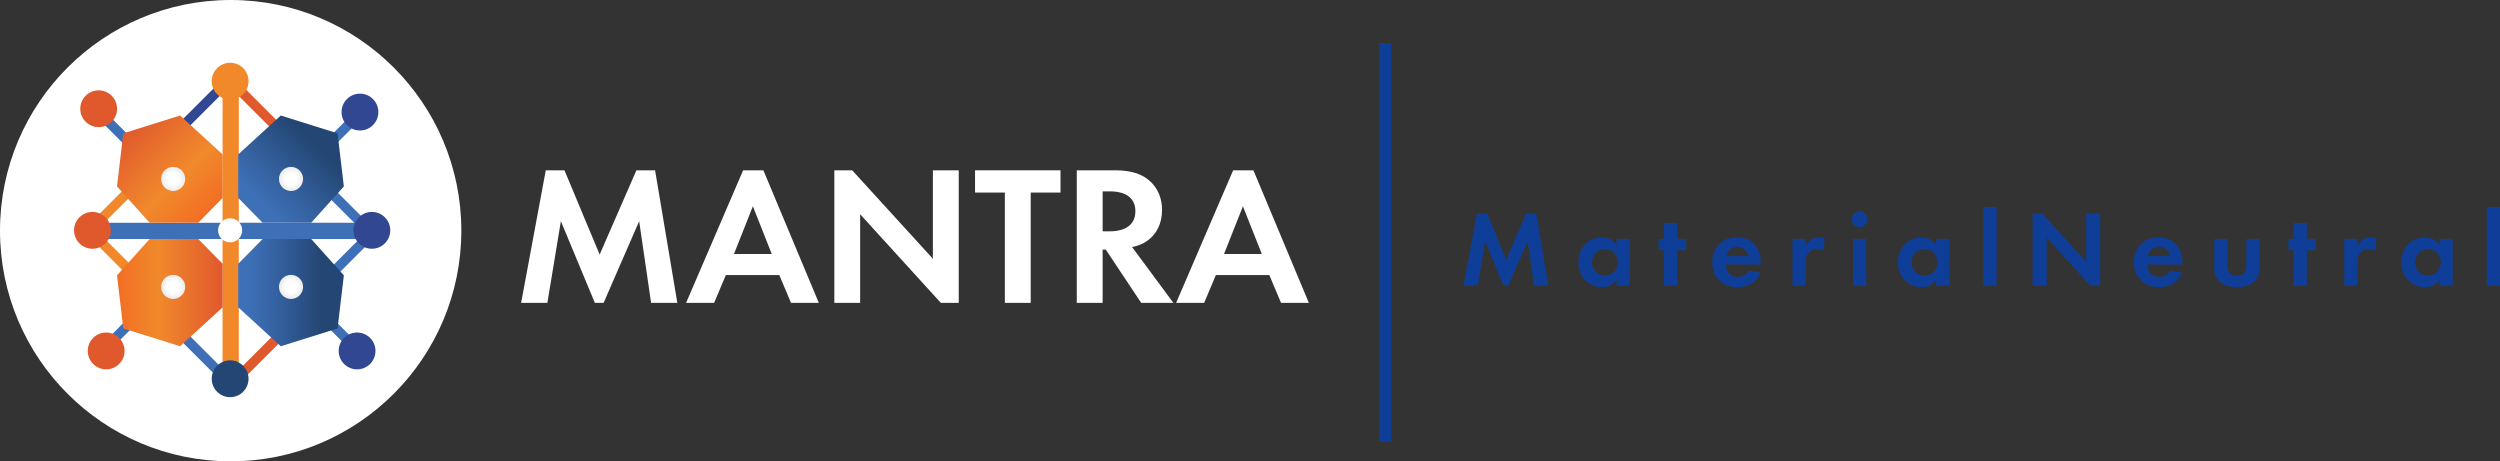<svg xmlns="http://www.w3.org/2000/svg" xmlns:xlink="http://www.w3.org/1999/xlink" id="Ebene_2" viewBox="0 0 833.78 153.86"><rect x="0" y="0" width="833.78" height="153.86" fill="#333333" stroke="none"/><defs><style>      .cls-1 {        fill: #e0592d;      }      .cls-1, .cls-2, .cls-3, .cls-4, .cls-5 {        isolation: isolate;      }      .cls-6 {        fill: url(#Unbenannter_Verlauf_8);      }      .cls-7 {        fill: #f1892b;      }      .cls-2 {        fill: url(#Unbenannter_Verlauf_4);      }      .cls-3 {        fill: url(#Unbenannter_Verlauf_2);      }      .cls-8 {        fill: #0f3e99;      }      .cls-4 {        fill: url(#Unbenannter_Verlauf_4-2);      }      .cls-5 {        fill: url(#Unbenannter_Verlauf_2-2);      }      .cls-9 {        fill: #324791;      }      .cls-10 {        fill: #3d70b7;      }      .cls-11 {        fill: #fff;      }      .cls-12 {        fill: url(#Unbenannter_Verlauf_8-3);      }      .cls-13 {        fill: url(#Unbenannter_Verlauf_8-4);      }      .cls-14 {        fill: url(#Unbenannter_Verlauf_8-2);      }      .cls-15 {        fill: #244674;      }    </style><linearGradient id="Unbenannter_Verlauf_2" data-name="Unbenannter Verlauf 2" x1="83.91" y1="83.27" x2="111.31" y2="110.68" gradientTransform="translate(0 153.89) scale(1 -1)" gradientUnits="userSpaceOnUse"><stop offset="0" stop-color="#3d70b7"></stop><stop offset=".11" stop-color="#3d70b7"></stop><stop offset=".48" stop-color="#305a94"></stop><stop offset=".79" stop-color="#244674"></stop></linearGradient><linearGradient id="Unbenannter_Verlauf_2-2" data-name="Unbenannter Verlauf 2" x1="79.44" y1="56.29" x2="114.68" y2="56.29" xlink:href="#Unbenannter_Verlauf_2"></linearGradient><linearGradient id="Unbenannter_Verlauf_4" data-name="Unbenannter Verlauf 4" x1="39.02" y1="56.29" x2="74.26" y2="56.29" gradientTransform="translate(0 153.89) scale(1 -1)" gradientUnits="userSpaceOnUse"><stop offset="0" stop-color="#f26e24"></stop><stop offset=".39" stop-color="#f1892b"></stop><stop offset="1" stop-color="#e0592d"></stop></linearGradient><linearGradient id="Unbenannter_Verlauf_4-2" data-name="Unbenannter Verlauf 4" x1="69.8" y1="83.27" x2="42.39" y2="110.68" xlink:href="#Unbenannter_Verlauf_4"></linearGradient><radialGradient id="Unbenannter_Verlauf_8" data-name="Unbenannter Verlauf 8" cx="57.75" cy="94.21" fx="57.75" fy="94.21" r="4.83" gradientTransform="translate(0 153.89) scale(1 -1)" gradientUnits="userSpaceOnUse"><stop offset="0" stop-color="#fff"></stop><stop offset=".39" stop-color="#fff"></stop><stop offset="1" stop-color="#e5e4e4"></stop></radialGradient><radialGradient id="Unbenannter_Verlauf_8-2" data-name="Unbenannter Verlauf 8" cx="97.06" fx="97.06" xlink:href="#Unbenannter_Verlauf_8"></radialGradient><radialGradient id="Unbenannter_Verlauf_8-3" data-name="Unbenannter Verlauf 8" cx="97.06" cy="58.2" fx="97.06" fy="58.2" xlink:href="#Unbenannter_Verlauf_8"></radialGradient><radialGradient id="Unbenannter_Verlauf_8-4" data-name="Unbenannter Verlauf 8" cy="58.2" fy="58.2" xlink:href="#Unbenannter_Verlauf_8"></radialGradient></defs><g id="Ebene_2-2" data-name="Ebene_2"><g id="Klein"><g><g><circle class="cls-11" cx="76.93" cy="76.93" r="76.93"></circle><g><path class="cls-11" d="M182.03,56.8h6.23l11.73,28.1,12.26-28.1h6.23l7.42,44.21h-8.75l-3.98-27.24-11.86,27.24h-2.92l-11.33-27.24-4.51,27.24h-8.75l8.22-44.21h.01Z"></path><path class="cls-11" d="M259.91,91.73h-17.83l-3.91,9.28h-9.35l19.02-44.21h6.76l18.49,44.21h-9.28l-3.91-9.28h.01ZM257.39,84.71l-6.3-15.91-6.3,15.91h12.6Z"></path><path class="cls-11" d="M278.26,101.01v-44.21h5.96l26.91,29.5v-29.5h8.62v44.21h-5.97l-26.91-29.56v29.56h-8.62.01Z"></path><path class="cls-11" d="M343.75,64.22v36.79h-8.62v-36.79h-9.94v-7.42h28.5v7.42h-9.94Z"></path><path class="cls-11" d="M371.91,56.8c6.1,0,9.21,1.59,11.27,3.31,3.38,2.85,4.38,6.63,4.38,9.94,0,4.31-1.72,8.09-5.17,10.41-1.13.79-2.72,1.52-4.84,1.92l13.79,18.63h-10.74l-11.8-17.76h-1.06v17.76h-8.62v-44.21h12.79,0ZM367.74,77.15h2.45c1.66,0,8.48-.2,8.48-6.69s-6.76-6.63-8.35-6.63h-2.58v13.32h0Z"></path><path class="cls-11" d="M423.34,91.73h-17.83l-3.91,9.28h-9.35l19.02-44.21h6.76l18.49,44.21h-9.28l-3.91-9.28h.01ZM420.83,84.71l-6.3-15.91-6.3,15.91h12.6Z"></path></g></g><g id="LOGO"><rect class="cls-10" x="107.63" y="41.54" width="14.11" height="3.22" transform="translate(3.08 93.73) rotate(-45)"></rect><rect class="cls-10" x="112.83" y="104.9" width="3.22" height="14.11" transform="translate(-45.65 113.71) rotate(-45)"></rect><rect class="cls-1" x="75.34" y="118.29" width="20.04" height="3.22" transform="translate(-59.78 95.48) rotate(-45)"></rect><rect class="cls-1" x="82.94" y="24.72" width="3.22" height="19.9" transform="translate(.25 69.94) rotate(-45)"></rect><rect class="cls-10" x="104" y="84.43" width="23.6" height="3.22" transform="translate(-26.92 107.08) rotate(-45)"></rect><rect class="cls-10" x="113.68" y="57.36" width="3.22" height="23.6" transform="translate(-15.14 101.78) rotate(-45)"></rect><rect class="cls-10" x="78.05" y="74.29" width="48.3" height="5.42"></rect><rect class="cls-10" x="26.77" y="74.3" width="48.3" height="5.42"></rect><rect class="cls-7" x="26.03" y="67.32" width="23.6" height="3.22" transform="translate(-37.66 46.94) rotate(-45)"></rect><rect class="cls-10" x="36.82" y="35.86" width="3.22" height="14.11" transform="translate(-19.09 39.75) rotate(-45)"></rect><rect class="cls-10" x="32.37" y="110.11" width="14.11" height="3.22" transform="translate(-67.45 60.6) rotate(-45)"></rect><rect class="cls-10" x="64.36" y="107.19" width="3.22" height="19.57" transform="translate(-63.39 80.91) rotate(-45)"></rect><rect class="cls-9" x="58.62" y="32.83" width="19.9" height="3.22" transform="translate(-4.27 58.57) rotate(-45)"></rect><rect class="cls-7" x="37.2" y="74" width="3.22" height="23.6" transform="translate(-49.3 52.57) rotate(-45)"></rect><rect class="cls-7" x="74.22" y="78.12" width="5.42" height="48.3"></rect><rect class="cls-7" x="74.23" y="27.59" width="5.42" height="48.3"></rect><polygon class="cls-3" points="93.64 38.53 79.44 51.52 79.44 66 87.58 74.29 103.79 74.29 114.68 62.17 112.58 44.47 93.64 38.53"></polygon><polygon class="cls-5" points="93.64 115.48 79.44 102.48 79.44 88 87.58 79.71 103.79 79.71 114.68 91.84 112.58 109.54 93.64 115.48"></polygon><polygon class="cls-2" points="60.06 115.48 74.26 102.48 74.26 88 66.12 79.71 49.91 79.71 39.02 91.84 41.12 109.54 60.06 115.48"></polygon><polygon class="cls-4" points="60.06 38.53 74.26 51.52 74.26 66 66.12 74.29 49.91 74.29 39.02 62.17 41.12 44.47 60.06 38.53"></polygon><circle class="cls-11" cx="76.75" cy="76.82" r="4.02"></circle><circle class="cls-6" cx="57.75" cy="59.68" r="4.02"></circle><circle class="cls-14" cx="97.06" cy="59.68" r="4.02"></circle><circle class="cls-12" cx="97.06" cy="95.69" r="4.02"></circle><circle class="cls-13" cx="57.75" cy="95.69" r="4.02"></circle><circle class="cls-1" cx="32.91" cy="36.27" r="6.14"></circle><circle class="cls-1" cx="35.41" cy="117.04" r="6.14"></circle><circle class="cls-9" cx="120.05" cy="37.38" r="6.14"></circle><circle class="cls-9" cx="119.09" cy="117.04" r="6.14"></circle><circle class="cls-15" cx="76.75" cy="126.32" r="6.14"></circle><circle class="cls-7" cx="76.75" cy="27.07" r="6.14"></circle><circle class="cls-9" cx="124.02" cy="76.82" r="6.14"></circle><circle class="cls-1" cx="30.83" cy="76.82" r="6.14"></circle></g></g></g><g><path class="cls-8" d="M492.58,71.27h3.38l6.37,15.26,6.66-15.26h3.38l4.03,24.01h-4.75l-2.16-14.79-6.44,14.79h-1.58l-6.16-14.79-2.45,14.79h-4.75l4.46-24.01Z"></path><path class="cls-8" d="M539.16,79.69h4.39v15.59h-4.39v-2.02c-1.58,2.27-3.67,2.52-4.79,2.52-4.79,0-7.96-3.74-7.96-8.31s3.13-8.28,7.74-8.28c1.19,0,3.53.22,5,2.52v-2.02ZM530.96,87.47c0,2.48,1.8,4.43,4.32,4.43s4.32-1.94,4.32-4.43-1.8-4.39-4.32-4.39-4.32,1.91-4.32,4.39Z"></path><path class="cls-8" d="M559.32,83.44v11.84h-4.39v-11.84h-1.73v-3.74h1.73v-5.33h4.39v5.33h3.02v3.74h-3.02Z"></path><path class="cls-8" d="M587.15,90.92c-.47,1.15-2.23,4.86-7.67,4.86-2.52,0-4.43-.72-5.98-2.2-1.73-1.62-2.45-3.64-2.45-6.08,0-3.1,1.26-5,2.38-6.12,1.83-1.8,4-2.2,5.87-2.2,3.17,0,5,1.26,6.08,2.56,1.66,1.98,1.87,4.43,1.87,6.12v.36h-11.66c0,.94.25,1.94.76,2.63.47.65,1.44,1.48,3.13,1.48s2.92-.79,3.64-2.05l4.03.65ZM583.12,85.42c-.36-2.12-2.09-3.13-3.71-3.13s-3.31,1.04-3.67,3.13h7.38Z"></path><path class="cls-8" d="M597.84,79.69h4.39v2.34c.68-1.33,1.62-1.98,1.94-2.16.68-.43,1.55-.68,2.59-.68.76,0,1.37.18,1.87.36l-.58,4.1c-.58-.4-1.15-.58-2.05-.58-.83,0-2.05.18-2.92,1.26-.83,1.04-.86,2.38-.86,3.46v7.49h-4.39v-15.59Z"></path><path class="cls-8" d="M620.2,70.48c1.44,0,2.63,1.19,2.63,2.63s-1.19,2.63-2.63,2.63-2.63-1.19-2.63-2.63,1.19-2.63,2.63-2.63ZM622.4,79.69v15.59h-4.39v-15.59h4.39Z"></path><path class="cls-8" d="M645.72,79.69h4.39v15.59h-4.39v-2.02c-1.58,2.27-3.67,2.52-4.79,2.52-4.79,0-7.96-3.74-7.96-8.31s3.13-8.28,7.74-8.28c1.19,0,3.53.22,5,2.52v-2.02ZM637.51,87.47c0,2.48,1.8,4.43,4.32,4.43s4.32-1.94,4.32-4.43-1.8-4.39-4.32-4.39-4.32,1.91-4.32,4.39Z"></path><path class="cls-8" d="M665.88,69.04v26.24h-4.39v-26.24h4.39Z"></path><path class="cls-8" d="M677.91,95.28v-24.01h3.24l14.61,16.02v-16.02h4.68v24.01h-3.24l-14.61-16.05v16.05h-4.68Z"></path><path class="cls-8" d="M727.76,90.92c-.47,1.15-2.23,4.86-7.67,4.86-2.52,0-4.43-.72-5.98-2.2-1.73-1.62-2.45-3.64-2.45-6.08,0-3.1,1.26-5,2.38-6.12,1.83-1.8,4-2.2,5.87-2.2,3.17,0,5,1.26,6.08,2.56,1.66,1.98,1.87,4.43,1.87,6.12v.36h-11.66c0,.94.25,1.94.76,2.63.47.65,1.44,1.48,3.13,1.48s2.92-.79,3.64-2.05l4.03.65ZM723.73,85.42c-.36-2.12-2.09-3.13-3.71-3.13s-3.31,1.04-3.67,3.13h7.38Z"></path><path class="cls-8" d="M742.85,79.69v8.82c0,.83.07,1.94.94,2.74.54.47,1.4.79,2.23.79s1.69-.32,2.23-.79c.86-.79.94-1.91.94-2.74v-8.82h4.39v9.54c0,1.4-.18,3.28-1.91,4.79-1.44,1.26-3.74,1.76-5.65,1.76s-4.21-.5-5.65-1.76c-1.73-1.51-1.91-3.38-1.91-4.79v-9.54h4.39Z"></path><path class="cls-8" d="M769.35,83.44v11.84h-4.39v-11.84h-1.73v-3.74h1.73v-5.33h4.39v5.33h3.02v3.74h-3.02Z"></path><path class="cls-8" d="M781.87,79.69h4.39v2.34c.68-1.33,1.62-1.98,1.94-2.16.68-.43,1.55-.68,2.59-.68.76,0,1.37.18,1.87.36l-.58,4.1c-.58-.4-1.15-.58-2.05-.58-.83,0-2.05.18-2.92,1.26-.83,1.04-.86,2.38-.86,3.46v7.49h-4.39v-15.59Z"></path><path class="cls-8" d="M813.62,79.69h4.39v15.59h-4.39v-2.02c-1.58,2.27-3.67,2.52-4.79,2.52-4.79,0-7.96-3.74-7.96-8.31s3.13-8.28,7.74-8.28c1.19,0,3.53.22,5,2.52v-2.02ZM805.42,87.47c0,2.48,1.8,4.43,4.32,4.43s4.32-1.94,4.32-4.43-1.8-4.39-4.32-4.39-4.32,1.91-4.32,4.39Z"></path><path class="cls-8" d="M833.78,69.04v26.24h-4.39v-26.24h4.39Z"></path></g><rect class="cls-8" x="460" y="14.37" width="4" height="132.93"></rect></g></svg>